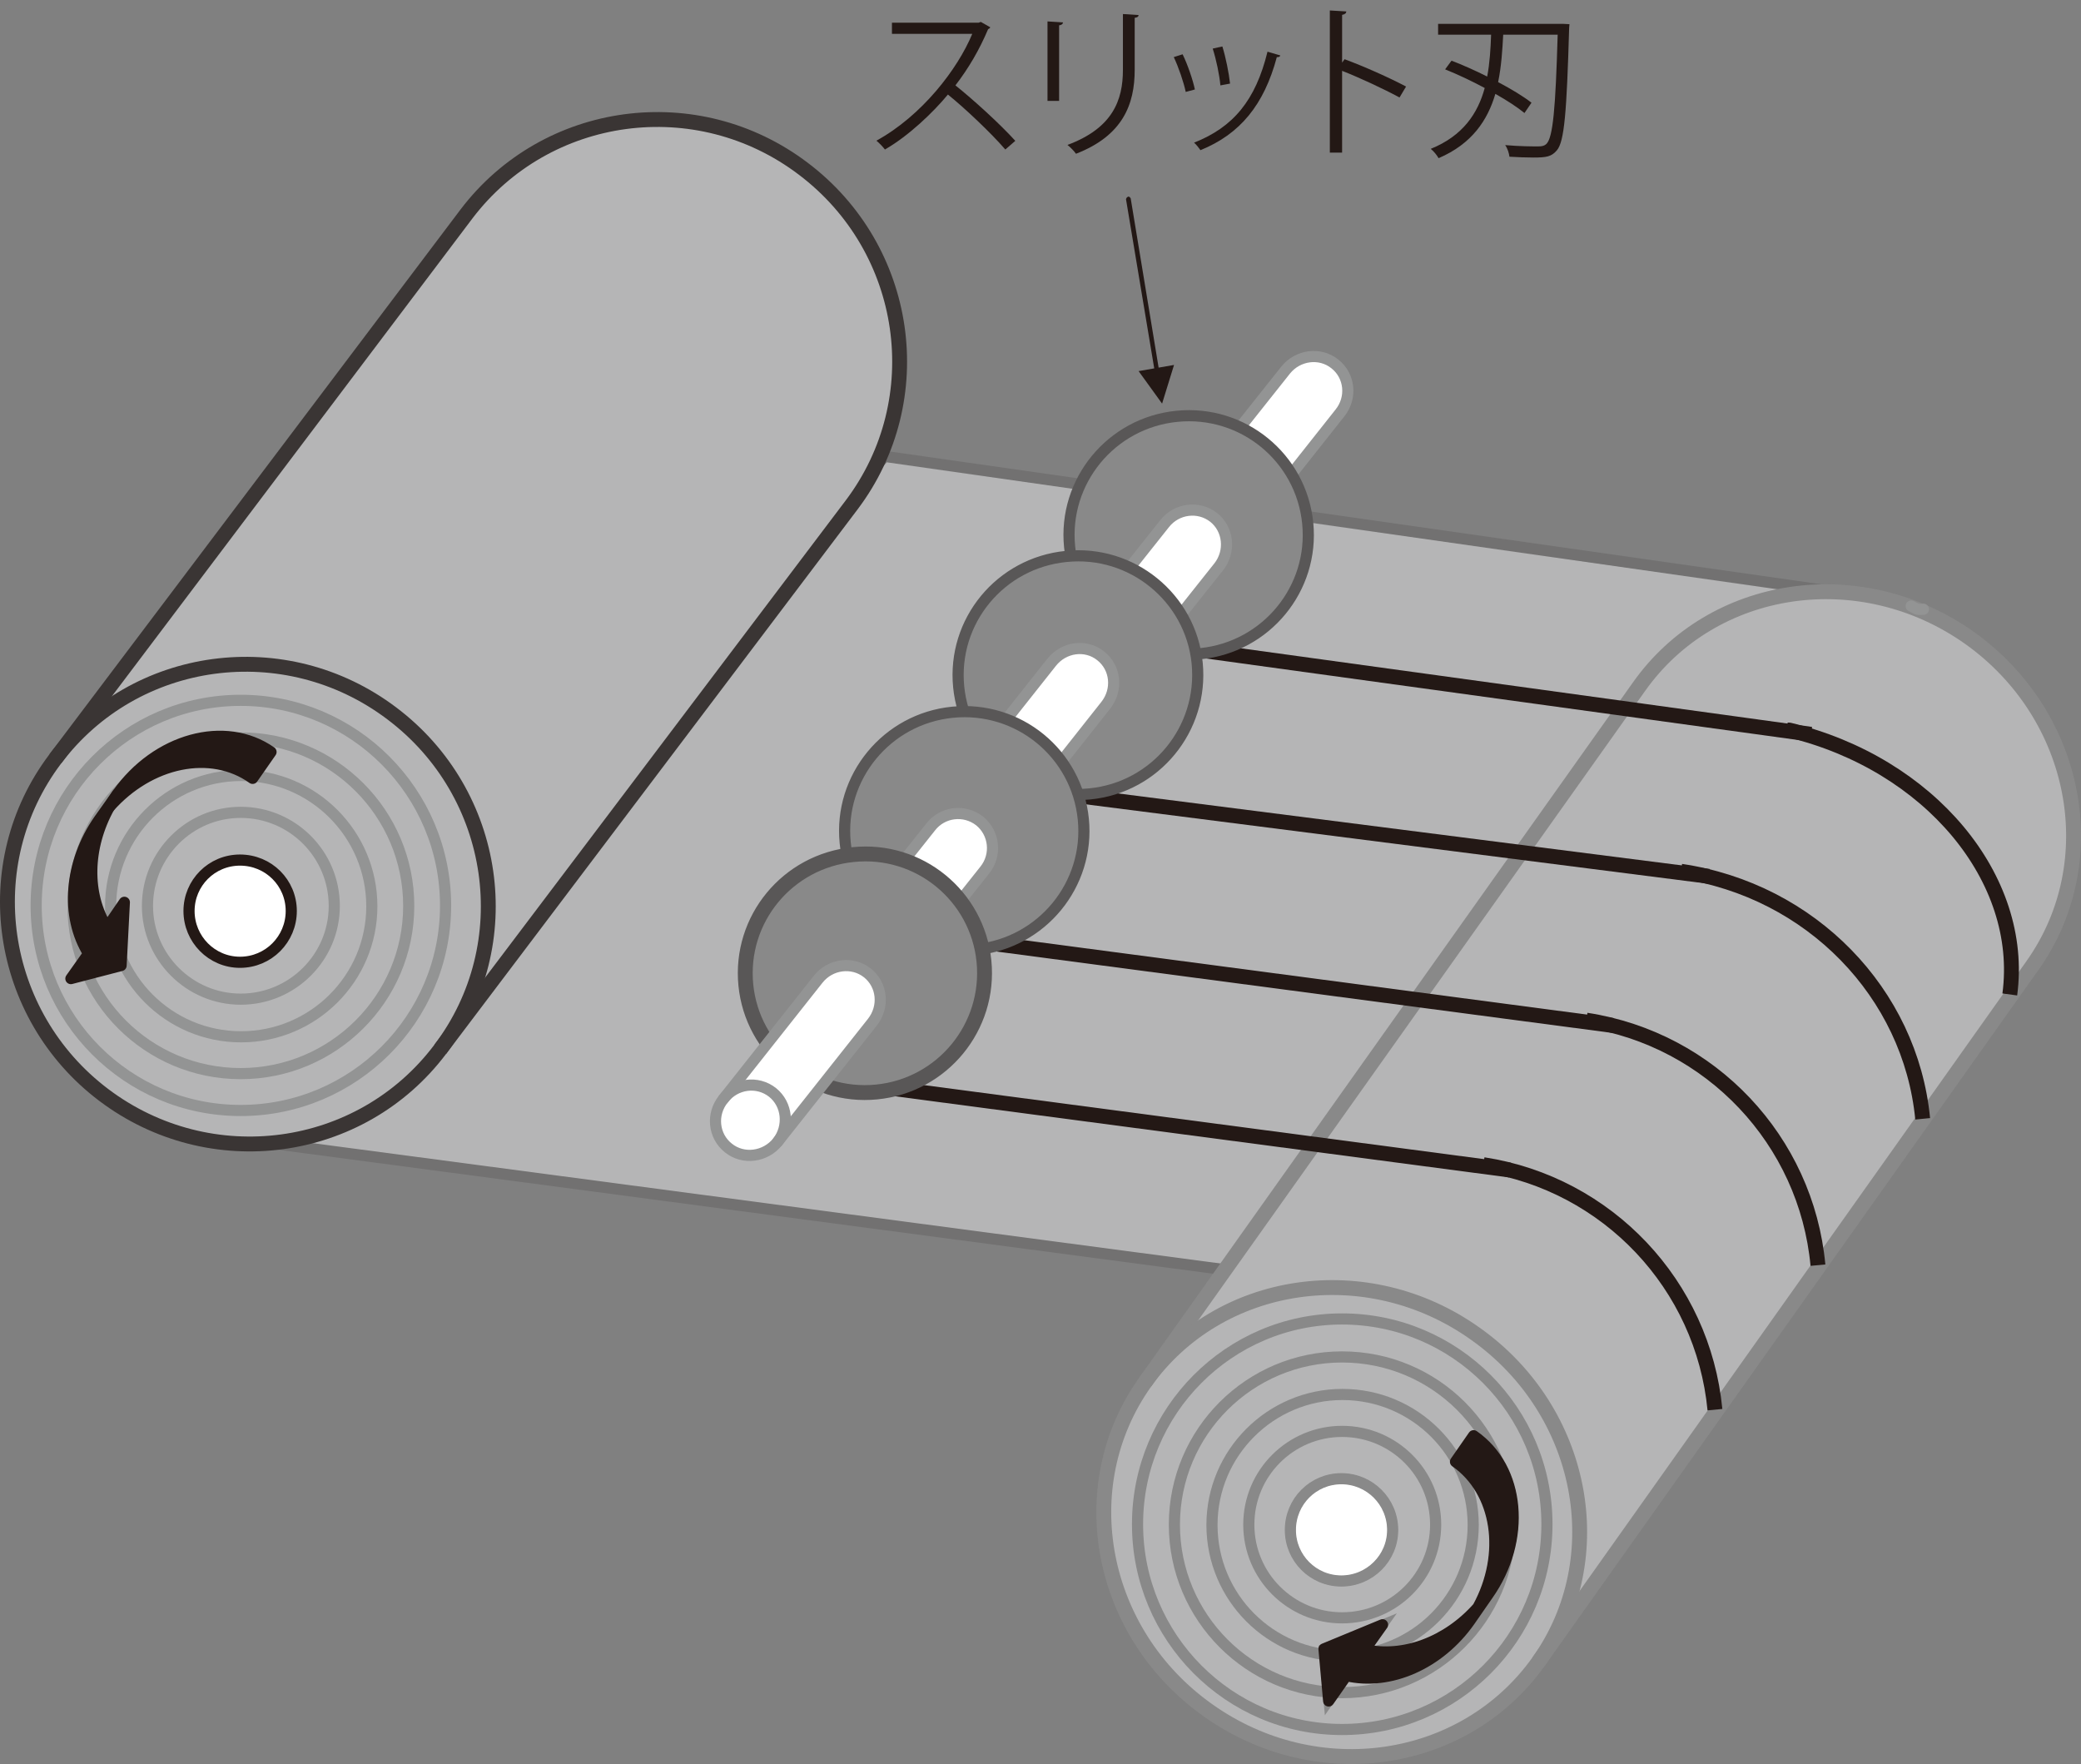 <?xml version="1.0" encoding="UTF-8"?>
<svg id="uuid-db85bbb3-1245-47ed-8ef2-692154e6f33e" data-name="レイヤー 1" xmlns="http://www.w3.org/2000/svg" viewBox="0 0 204.978 173.739">
  <rect x="0" y="0" width="204.978" height="173.739" fill="#808080" stroke="none"/>
  <polygon points="27.055 112.646 131.767 126.527 181.273 58.369 87.133 44.949 27.055 112.646" style="fill: #b5b5b6; stroke: #727171; stroke-linecap: round; stroke-linejoin: round; stroke-width: 1.097px;"/>
  <path d="M111.373,19.538l2.848,17.256-.041,.148-.143,.11-.175-.038-.073-.145-2.88-17.26,.07-.143,.143-.105,.143,.036,.108,.14m4.269,16.408l-1.176,3.808-2.314-3.202" style="fill: #231815;"/>
  <path d="M151.553,163.653c7.26-10.219,4.485-24.704-6.227-32.288-10.677-7.613-25.27-5.442-32.533,4.771-7.298,10.251-4.52,24.739,6.195,32.317,10.712,7.616,25.267,5.454,32.565-4.8" style="fill: #c4c5c5; fill-rule: evenodd; stroke: #898989;"/>
  <path d="M118.989,168.452c10.712,7.616,25.267,5.454,32.565-4.8l48.616-68.517c7.301-10.249,4.526-24.7-6.188-32.318-10.715-7.581-25.273-5.445-32.533,4.808l-48.654,68.511c-7.298,10.251-4.52,24.739,6.195,32.317Z" style="fill: #b5b5b6; stroke: #898989; stroke-linejoin: round; stroke-width: 1.465px;"/>
  <path d="M151.553,163.653c7.26-10.219,4.485-24.704-6.227-32.288-10.677-7.613-25.27-5.442-32.533,4.771" style="fill: none; stroke: #898989; stroke-linejoin: round; stroke-width: 1.465px;"/>
  <path d="M43.354,103.362c7.864-10.362,5.728-25.205-4.768-33.103-10.464-7.904-25.308-5.908-33.137,4.482-7.829,10.357-5.693,25.201,4.768,33.103,10.464,7.899,25.305,5.906,33.137-4.482" style="fill: #b5b5b6; fill-rule: evenodd;"/>
  <path d="M10.218,107.843c10.464,7.899,25.305,5.906,33.137-4.482l40.54-53.642c7.832-10.392,5.693-25.197-4.768-33.098-10.464-7.939-25.308-5.908-33.175,4.447L5.45,74.74c-7.829,10.357-5.693,25.201,4.768,33.103Z" style="fill: #b5b5b6; stroke: #3a3534; stroke-linejoin: round; stroke-width: 1.465px;"/>
  <path d="M43.354,103.362c7.864-10.362,5.728-25.205-4.768-33.103-10.464-7.904-25.308-5.908-33.137,4.482" style="fill: none; stroke: #3a3534; stroke-linejoin: round; stroke-width: 1.465px;"/>
  <path d="M23.708,68.976c-11.141,0-20.146,9.045-20.146,20.213s9.005,20.184,20.146,20.184,20.181-9.043,20.181-20.184-9.04-20.213-20.181-20.213Z" style="fill: none; stroke: #939494; stroke-linecap: round; stroke-linejoin: round; stroke-width: 1.097px;"/>
  <path d="M23.708,72.68c-9.113,0-16.516,7.398-16.516,16.548s7.403,16.514,16.516,16.514,16.551-7.403,16.551-16.514-7.403-16.548-16.551-16.548Z" style="fill: none; stroke: #939494; stroke-linecap: round; stroke-linejoin: round; stroke-width: 1.097px;"/>
  <path d="M23.743,76.377c-7.082,0-12.848,5.768-12.848,12.886s5.766,12.853,12.848,12.853c7.12,0,12.883-5.769,12.883-12.853s-5.763-12.886-12.883-12.886Z" style="fill: none; stroke: #939494; stroke-linecap: round; stroke-linejoin: round; stroke-width: 1.097px;"/>
  <path d="M23.708,80.01c-5.054,0-9.183,4.127-9.183,9.218,0,5.049,4.129,9.181,9.183,9.181,5.092,0,9.218-4.132,9.218-9.181,0-5.091-4.126-9.218-9.218-9.218Z" style="fill: none; stroke: #939494; stroke-linecap: round; stroke-linejoin: round; stroke-width: 1.097px;"/>
  <path d="M23.638,84.71c-2.778,0-5.019,2.239-5.019,5.016s2.241,5.051,5.019,5.051c2.81,0,5.051-2.274,5.051-5.051s-2.241-5.016-5.051-5.016" style="fill: #fff; fill-rule: evenodd;"/>
  <path d="M23.638,84.71c-2.778,0-5.019,2.239-5.019,5.016s2.241,5.051,5.019,5.051c2.81,0,5.051-2.274,5.051-5.051s-2.241-5.016-5.051-5.016Z" style="fill: none; stroke: #231815; stroke-linecap: round; stroke-linejoin: round; stroke-width: 1.097px;"/>
  <path d="M146.108,114.709c12.244,1.888,21.64,11.85,22.813,24.132" style="fill: none; stroke: #231815; stroke-linejoin: round; stroke-width: 1.465px;"/>
  <line x1="88.163" y1="107.236" x2="148.74" y2="115.243" style="fill: none; stroke: #231815; stroke-linejoin: round; stroke-width: 1.465px;"/>
  <path d="M156.251,100.476c12.279,1.885,21.674,11.85,22.816,24.132" style="fill: none; stroke: #231815; stroke-linejoin: round; stroke-width: 1.465px;"/>
  <line x1="98.306" y1="93" x2="158.886" y2="101.006" style="fill: none; stroke: #231815; stroke-linejoin: round; stroke-width: 1.465px;"/>
  <path d="M165.577,85.813c12.775,1.888,22.599,11.958,23.807,24.38" style="fill: none; stroke: #231815; stroke-linejoin: round; stroke-width: 1.465px;"/>
  <line x1="105.003" y1="78.232" x2="168.317" y2="86.312" style="fill: none; stroke: #231815; stroke-linejoin: round; stroke-width: 1.465px;"/>
  <path d="M176.076,71.899h.143c13.811,3.307,23.277,14.624,21.745,26.047" style="fill: none; stroke: #231815; stroke-linejoin: round; stroke-width: 1.465px;"/>
  <line x1="118.416" y1="64.065" x2="178.39" y2="72.321" style="fill: #9fa0a0; stroke: #231815; stroke-linejoin: round; stroke-width: 1.465px;"/>
  <path d="M117.778,53.102c-1.459-1.176-1.675-3.347-.499-4.876l9.361-11.783c1.208-1.494,3.379-1.774,4.841-.602,1.494,1.173,1.707,3.344,.496,4.841l-9.323,11.778c-1.211,1.534-3.382,1.817-4.876,.642" style="fill: #fff; fill-rule: evenodd;"/>
  <path d="M117.279,48.226c1.211-1.494,3.382-1.78,4.841-.605,1.497,1.174,1.707,3.349,.534,4.839-1.211,1.534-3.382,1.817-4.876,.642-1.459-1.175-1.675-3.347-.499-4.876" style="fill: #fff; fill-rule: evenodd;"/>
  <path d="M117.778,53.102c-1.459-1.176-1.675-3.347-.499-4.876l9.361-11.783c1.208-1.494,3.379-1.774,4.841-.602,1.494,1.173,1.707,3.344,.496,4.841l-9.323,11.778c-1.211,1.534-3.382,1.817-4.876,.642Z" style="fill: none; stroke: #939494; stroke-linecap: round; stroke-linejoin: round; stroke-width: 1.097px;"/>
  <path d="M117.279,48.226c1.211-1.494,3.382-1.78,4.841-.605,1.497,1.174,1.707,3.349,.534,4.839" style="fill: none; stroke: #939494; stroke-linecap: round; stroke-linejoin: round; stroke-width: 1.097px;"/>
  <path d="M115.928,41.004c-6.481,.637-11.214,6.402-10.572,12.843,.639,6.479,6.405,11.18,12.883,10.535,6.478-.637,11.214-6.405,10.572-12.846-.642-6.478-6.408-11.181-12.883-10.532Z" style="fill: #898989; stroke: #595757; stroke-linecap: round; stroke-linejoin: round; stroke-width: 1.097px;"/>
  <path d="M105.855,68.23c-1.459-1.178-1.71-3.345-.499-4.879l9.361-11.78c1.176-1.497,3.344-1.78,4.841-.602,1.459,1.17,1.672,3.341,.499,4.841l-9.361,11.777c-1.211,1.532-3.347,1.815-4.841,.643" style="fill: #fff; fill-rule: evenodd;"/>
  <path d="M105.356,63.351c1.208-1.494,3.379-1.78,4.841-.605,1.494,1.171,1.707,3.345,.499,4.841-1.211,1.532-3.347,1.815-4.841,.643-1.459-1.178-1.71-3.345-.499-4.879" style="fill: #fff; fill-rule: evenodd;"/>
  <path d="M105.855,68.23c-1.459-1.178-1.71-3.345-.499-4.879l9.361-11.78c1.176-1.497,3.344-1.78,4.841-.602,1.459,1.17,1.672,3.341,.499,4.841l-9.361,11.777c-1.211,1.532-3.347,1.815-4.841,.643Z" style="fill: none; stroke: #939494; stroke-linecap: round; stroke-linejoin: round; stroke-width: 1.097px;"/>
  <path d="M105.356,63.351c1.208-1.494,3.379-1.78,4.841-.605,1.494,1.171,1.707,3.345,.499,4.841" style="fill: none; stroke: #939494; stroke-linecap: round; stroke-linejoin: round; stroke-width: 1.097px;"/>
  <path d="M105.003,54.807c-6.478,.643-11.214,6.373-10.572,12.849,.639,6.443,6.44,11.174,12.918,10.537,6.478-.639,11.208-6.406,10.572-12.883-.642-6.441-6.446-11.177-12.918-10.503Z" style="fill: #898989; stroke: #595757; stroke-linecap: round; stroke-linejoin: round; stroke-width: 1.097px;"/>
  <path d="M94.749,81.859c-1.497-1.171-1.71-3.345-.499-4.839l9.326-11.777c1.211-1.537,3.382-1.819,4.841-.648,1.497,1.179,1.707,3.347,.496,4.876l-9.32,11.786c-1.214,1.491-3.385,1.78-4.844,.602" style="fill: #fff; fill-rule: evenodd;"/>
  <path d="M94.25,77.019c1.173-1.527,3.347-1.813,4.844-.642,1.456,1.178,1.669,3.346,.499,4.879-1.214,1.491-3.385,1.78-4.844,.602-1.497-1.171-1.71-3.345-.499-4.839" style="fill: #fff; fill-rule: evenodd;"/>
  <path d="M94.749,81.859c-1.497-1.171-1.71-3.345-.499-4.839l9.326-11.777c1.211-1.537,3.382-1.819,4.841-.648,1.497,1.179,1.707,3.347,.496,4.876l-9.32,11.786c-1.214,1.491-3.385,1.78-4.844,.602Z" style="fill: none; stroke: #939494; stroke-linecap: round; stroke-linejoin: round; stroke-width: 1.097px;"/>
  <path d="M94.25,77.019c1.173-1.527,3.347-1.813,4.844-.642,1.456,1.178,1.669,3.346,.499,4.879" style="fill: none; stroke: #939494; stroke-linecap: round; stroke-linejoin: round; stroke-width: 1.097px;"/>
  <path d="M93.824,70.15c-6.481,.642-11.211,6.406-10.572,12.848,.642,6.479,6.405,11.178,12.886,10.535,6.478-.636,11.211-6.405,10.569-12.846-.642-6.478-6.405-11.181-12.883-10.537Z" style="fill: #898989; stroke: #595757; stroke-linecap: round; stroke-linejoin: round; stroke-width: 1.097px;"/>
  <path d="M82.791,98.085c-1.462-1.167-1.71-3.341-.499-4.835l9.361-11.78c1.173-1.532,3.347-1.78,4.841-.612,1.459,1.178,1.707,3.35,.499,4.847l-9.364,11.778c-1.173,1.491-3.344,1.777-4.838,.601" style="fill: #fff; fill-rule: evenodd;"/>
  <path d="M82.292,93.251c1.211-1.534,3.382-1.78,4.841-.605,1.494,1.136,1.707,3.345,.496,4.839-1.173,1.491-3.344,1.777-4.838,.601-1.462-1.167-1.71-3.341-.499-4.835" style="fill: #fff; fill-rule: evenodd;"/>
  <path d="M82.791,98.085c-1.462-1.167-1.71-3.341-.499-4.835l9.361-11.78c1.173-1.532,3.347-1.78,4.841-.612,1.459,1.178,1.707,3.35,.499,4.847l-9.364,11.778c-1.173,1.491-3.344,1.777-4.838,.601Z" style="fill: none; stroke: #939494; stroke-linecap: round; stroke-linejoin: round; stroke-width: 1.097px;"/>
  <path d="M82.292,93.251c1.211-1.534,3.382-1.78,4.841-.605,1.494,1.136,1.707,3.345,.496,4.839" style="fill: none; stroke: #939494; stroke-linecap: round; stroke-linejoin: round; stroke-width: 1.097px;"/>
  <path d="M84.037,84.169c-6.481,.648-11.211,6.373-10.572,12.851,.642,6.443,6.405,11.173,12.883,10.531,6.478-.636,11.214-6.402,10.572-12.88-.642-6.443-6.405-11.173-12.883-10.502Z" style="fill: #898989; stroke: #595757; stroke-linecap: round; stroke-linejoin: round; stroke-width: 1.465px;"/>
  <path d="M71.755,113.075c-1.494-1.176-1.707-3.344-.496-4.838l9.326-11.786c1.208-1.526,3.379-1.78,4.838-.639,1.494,1.173,1.71,3.347,.499,4.876l-9.326,11.776c-1.208,1.494-3.379,1.783-4.841,.61" style="fill: #fff; fill-rule: evenodd;"/>
  <path d="M71.259,108.238c1.173-1.532,3.344-1.821,4.838-.642,1.459,1.169,1.678,3.344,.499,4.869-1.208,1.494-3.379,1.783-4.841,.61-1.494-1.176-1.707-3.344-.496-4.838" style="fill: #fff; fill-rule: evenodd;"/>
  <path d="M71.755,113.075c-1.494-1.176-1.707-3.344-.496-4.838l9.326-11.786c1.208-1.526,3.379-1.78,4.838-.639,1.494,1.173,1.71,3.347,.499,4.876l-9.326,11.776c-1.208,1.494-3.379,1.783-4.841,.61Z" style="fill: none; stroke: #939494; stroke-linecap: round; stroke-linejoin: round; stroke-width: 1.097px;"/>
  <path d="M71.259,108.238c1.173-1.532,3.344-1.821,4.838-.642,1.459,1.169,1.678,3.344,.499,4.869" style="fill: none; stroke: #939494; stroke-linecap: round; stroke-linejoin: round; stroke-width: 1.097px;"/>
  <path d="M132.193,129.906c-11.141,0-20.146,9.081-20.146,20.219s9.005,20.216,20.146,20.216,20.18-9.04,20.18-20.216-9.043-20.219-20.18-20.219Z" style="fill: none; stroke: #898989; stroke-linecap: round; stroke-linejoin: round; stroke-width: 1.097px;"/>
  <path d="M132.193,133.647c-9.113,0-16.516,7.4-16.516,16.516s7.403,16.548,16.516,16.548,16.547-7.4,16.547-16.548-7.4-16.516-16.547-16.516Z" style="fill: none; stroke: #898989; stroke-linecap: round; stroke-linejoin: round; stroke-width: 1.097px;"/>
  <path d="M132.227,137.344c-7.082,0-12.848,5.769-12.848,12.851,0,7.12,5.766,12.886,12.848,12.886,7.12,0,12.883-5.766,12.883-12.886,0-7.082-5.763-12.851-12.883-12.851Z" style="fill: none; stroke: #898989; stroke-linecap: round; stroke-linejoin: round; stroke-width: 1.097px;"/>
  <path d="M132.193,140.98c-5.054,0-9.186,4.091-9.186,9.183s4.132,9.18,9.186,9.18c5.089,0,9.218-4.094,9.218-9.18s-4.129-9.183-9.218-9.183Z" style="fill: none; stroke: #898989; stroke-linecap: round; stroke-linejoin: round; stroke-width: 1.097px;"/>
  <path d="M132.123,145.64c-2.778,0-5.022,2.244-5.022,5.051,0,2.778,2.244,5.022,5.022,5.022s5.054-2.244,5.054-5.022c0-2.807-2.279-5.051-5.054-5.051" style="fill: #fff; fill-rule: evenodd; stroke: #898989;"/>
  <path d="M132.123,145.64c-2.778,0-5.022,2.244-5.022,5.051,0,2.778,2.244,5.022,5.022,5.022s5.054-2.244,5.054-5.022c0-2.807-2.279-5.051-5.054-5.051Z" style="fill: none; stroke: #898989; stroke-linecap: round; stroke-linejoin: round; stroke-width: 1.097px;"/>
  <path d="M145.148,141.406c4.587,3.201,5.232,10.251,1.386,15.696l-1.78,2.565c-2.953,4.196-7.829,6.37-12.136,5.372l-1.745,2.492-.461-5.127,5.766-2.381-1.742,2.454c3.805,.855,8.112-.747,11.141-4.164,2.88-5.267,1.955-11.424-2.212-14.345" style="fill: #231815; fill-rule: evenodd; stroke: #898989;"/>
  <path d="M145.148,141.406c4.587,3.201,5.232,10.251,1.386,15.696-.283,.429-.604,.817-.957,1.211,2.88-5.267,1.955-11.424-2.212-14.345" style="fill: #231815; fill-rule: evenodd; stroke: #898989;"/>
  <path d="M145.148,141.406c4.587,3.201,5.232,10.251,1.386,15.696l-1.78,2.565c-2.953,4.196-7.829,6.37-12.136,5.372l-1.745,2.492-.461-5.127,5.766-2.381-1.742,2.454c3.805,.855,8.112-.747,11.141-4.164,2.88-5.267,1.955-11.424-2.212-14.345l1.783-2.562Z" style="fill: #231815; stroke: #231815; stroke-linecap: round; stroke-linejoin: round; stroke-width: 1.097px;"/>
  <path d="M26.695,74.063c-4.517-3.167-11.281-1.311-15.123,4.13l-1.818,2.562c-2.918,4.199-3.344,9.467-1.03,13.169l-1.742,2.46,4.946-1.287,.321-6.229-1.71,2.497c-2.063-3.277-1.996-7.867,.216-11.857,3.983-4.517,10.035-5.764,14.129-2.845" style="fill: #231815; fill-rule: evenodd;"/>
  <path d="M26.695,74.063c-4.517-3.167-11.281-1.311-15.123,4.13-.286,.426-.572,.855-.817,1.315,3.983-4.517,10.035-5.764,14.129-2.845" style="fill: #231815; fill-rule: evenodd;"/>
  <path d="M26.695,74.063c-4.517-3.167-11.281-1.311-15.123,4.13l-1.818,2.562c-2.918,4.199-3.344,9.467-1.03,13.169l-1.742,2.46,4.946-1.287,.321-6.229-1.71,2.497c-2.063-3.277-1.996-7.867,.216-11.857,3.983-4.517,10.035-5.764,14.129-2.845l1.812-2.6Z" style="fill: none; stroke: #231815; stroke-linecap: round; stroke-linejoin: round; stroke-width: 1.097px;"/>
  <path d="M11.572,78.194c-.286,.426-.572,.855-.817,1.315" style="fill: none; stroke: #231815; stroke-linecap: round; stroke-linejoin: round; stroke-width: 1.097px;"/>
  <path d="M189.458,60.006c-.82,0-.461,.071-1.211-.316" style="fill: none; stroke: #939494; stroke-linecap: round; stroke-linejoin: round; stroke-width: 1.097px;"/>
  <g>
    <path d="M97.542,2.689c-.032,.081-.112,.145-.21,.177-.869,2.046-1.9,3.819-3.223,5.543,1.757,1.402,4.399,3.803,5.898,5.462l-.983,.854c-1.418-1.644-4.013-4.093-5.655-5.414-1.418,1.724-3.867,4.077-6.204,5.414-.177-.242-.563-.645-.838-.87,4.464-2.449,7.992-7.025,9.442-10.522h-7.912v-1.096h8.541l.209-.081,.935,.532Z" style="fill: #231815;"/>
    <path d="M103.179,9.94V2.109l1.531,.097c-.017,.145-.129,.258-.387,.29v7.444h-1.145ZM112.154,1.481c-.016,.161-.129,.242-.387,.274V6.879c0,3.384-1.16,6.478-5.784,8.266-.161-.242-.563-.661-.838-.87,4.464-1.66,5.462-4.415,5.462-7.396V1.384l1.547,.097Z" style="fill: #231815;"/>
    <path d="M116.487,5.348c.483,.983,1.015,2.53,1.208,3.464l-.902,.242c-.193-.935-.692-2.401-1.176-3.432l.87-.274Zm9.62,.113c-.033,.145-.193,.177-.339,.161-1.257,4.705-3.626,7.589-7.524,9.168-.129-.193-.42-.564-.629-.741,3.852-1.515,6.059-4.157,7.234-8.959l1.258,.371Zm-5.705-.886c.339,1.08,.645,2.626,.758,3.658l-.951,.177c-.096-1.031-.402-2.514-.757-3.625l.95-.209Z" style="fill: #231815;"/>
    <path d="M137.852,9.602c-1.644-.886-3.899-1.934-5.655-2.626V15.032h-1.209V1.03l1.627,.097c-.016,.177-.145,.29-.418,.338V6.17l.241-.338c1.886,.693,4.383,1.805,6.059,2.691l-.645,1.08Z" style="fill: #231815;"/>
    <path d="M153.98,2.351l.611,.032c-.016,.097-.016,.258-.031,.371-.242,8.331-.468,11.183-1.209,12.053-.531,.628-1.031,.709-2.32,.709-.693,0-1.547-.032-2.353-.081-.032-.322-.177-.806-.419-1.144,1.434,.129,2.756,.129,3.238,.129,.387,0,.613-.048,.822-.242,.645-.628,.902-3.464,1.111-10.764h-5.365c-.08,1.499-.178,3.11-.5,4.673,1.306,.693,2.482,1.402,3.287,2.03l-.692,1.015c-.709-.58-1.724-1.241-2.868-1.885-.758,2.578-2.288,4.915-5.592,6.333-.16-.29-.482-.693-.773-.918,3.191-1.289,4.641-3.513,5.318-5.994-1.289-.693-2.659-1.337-3.9-1.837l.629-.854c1.096,.419,2.336,.967,3.513,1.563,.258-1.354,.339-2.771,.387-4.125h-5.221v-1.063h12.327Z" style="fill: #231815;"/>
  </g>
</svg>